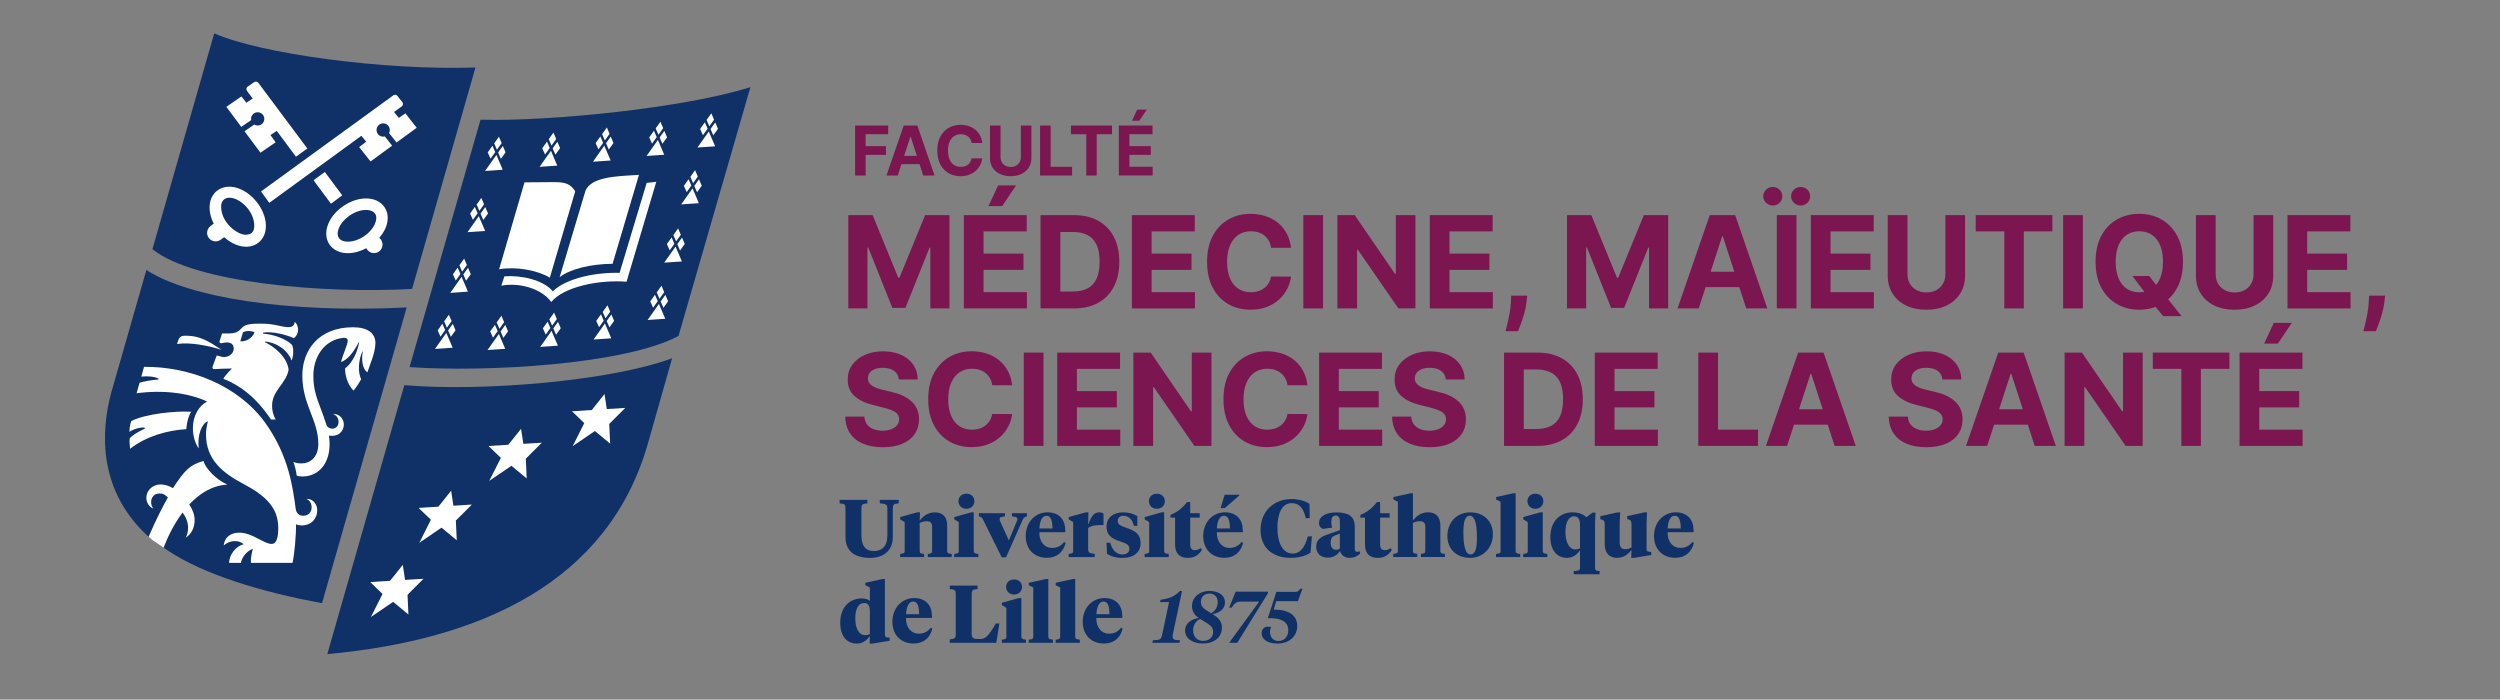 <svg xmlns="http://www.w3.org/2000/svg" id="a" viewBox="0 0 545.52 152.66"><rect x="0" y="0" width="545.52" height="152.66" fill="#808080" stroke="none"/><defs><style>.b{fill:#0f3168;}.b,.c,.d{stroke-width:0px;}.c{fill:#7c1651;}.d{fill:#fff;}</style></defs><path class="b" d="M187.98,116.92c0,2.04.78,3.32,2.72,3.32,1.64,0,2.93-.91,2.93-3.41v-5.79c0-.92-.21-1.1-1.65-1.21v-.75h4.12v.75c-1.17.12-1.28.28-1.28,1.21v6.13c0,3.13-2.2,4.57-4.96,4.57-3.41,0-5.37-1.51-5.37-4.57v-6.15c0-.93-.09-1.07-1.28-1.19v-.75h6.06v.75c-1.19.12-1.3.27-1.3,1.19v5.9Z"></path><path class="b" d="M203.4,114.98c0-.78-.27-1.24-1.19-1.24-.57,0-1.07.16-1.53.39v6.04c0,.57.25.64.96.69v.69h-5.22v-.69c.71-.05.99-.12.99-.69v-6.24l-.98-.6v-.5l3.71-1.03h.61l-.07,1.78c.68-.85,1.71-1.78,3.3-1.78,1.72,0,2.7.96,2.7,2.91v5.46c0,.57.28.64.99.69v.69h-5.22v-.69c.71-.05.94-.12.94-.69v-5.19Z"></path><path class="b" d="M209.14,109.37c0-.89.64-1.64,1.74-1.64s1.74.75,1.74,1.64-.68,1.65-1.74,1.65-1.74-.76-1.74-1.65M212.49,120.17c0,.57.28.64.99.69v.69h-5.26v-.69c.71-.05.99-.12.99-.69v-6.24l-.98-.61v-.5l3.7-1.03h.55v8.37Z"></path><path class="b" d="M224.09,112.67c-.62.2-.73.32-.91.71l-3.66,8.24h-.94l-4.07-8.24c-.2-.39-.28-.52-.91-.71v-.69h5.69v.69c-.94.12-1.17.23-1.17.62,0,.16.04.25.14.5l1.88,4.14,1.72-4.14c.11-.25.14-.34.14-.5,0-.39-.23-.5-1.17-.62v-.69h3.25v.69Z"></path><path class="b" d="M226.81,115.32h2.84c0-1.72-.34-2.77-1.3-2.77s-1.46,1.12-1.55,2.77M232.46,115.69v.44h-5.67c-.04,2.11,1.14,3.43,2.75,3.43,1.14,0,1.97-.41,2.65-1.3l.34.21c-.48,1.95-1.85,3.25-4.09,3.25-2.63,0-4.62-1.76-4.62-4.74,0-3.16,2.18-5.19,4.74-5.19s3.89,1.64,3.89,3.89"></path><path class="b" d="M237.46,119.9c0,.76.41.83,1.42.96v.69h-5.69v-.69c.71-.05.99-.12.99-.69v-6.24l-.98-.6v-.5l3.71-1.03h.6l-.07,2.74c.73-2.08,1.35-2.74,2.47-2.74.41,0,.71.12.89.3v2.47h-.43c-1.12,0-2.11.04-2.93.64v4.69Z"></path><path class="b" d="M241.56,120.83l-.11-2.4h.82c.35,1.46,1.28,2.56,2.66,2.56.84,0,1.51-.41,1.51-1.21,0-.91-.69-1.21-1.9-1.6-2.01-.62-3.09-1.46-3.09-3.27,0-1.99,1.53-3.11,3.66-3.11,1.21,0,2.29.32,3.06.82v2.13h-.76c-.21-1.17-.99-2.2-2.24-2.2-.76,0-1.28.43-1.28,1.1,0,.75.53,1.05,1.71,1.46,2.13.71,3.29,1.44,3.29,3.38,0,2.08-1.55,3.25-3.95,3.25-1.47,0-2.61-.36-3.38-.91"></path><path class="b" d="M250.7,109.37c0-.89.64-1.64,1.74-1.64s1.74.75,1.74,1.64-.68,1.65-1.74,1.65-1.74-.76-1.74-1.65M254.04,120.17c0,.57.28.64.99.69v.69h-5.26v-.69c.71-.05.99-.12.99-.69v-6.24l-.98-.61v-.5l3.7-1.03h.55v8.37Z"></path><path class="b" d="M259.71,111.98h2.08v.96h-2.08v5.88c0,.85.34,1.23,1.01,1.23.46,0,.85-.16,1.28-.44l.27.39c-.68,1.1-1.67,1.74-3.09,1.74-1.64,0-2.77-.82-2.77-2.92v-5.88h-1.01v-.59c1.42-.53,2.7-1.56,3.62-2.79h.69v2.42Z"></path><path class="b" d="M270.41,107.96v.16l-3.15,2.75h-.92l.89-2.91h3.18ZM265.54,115.32h2.84c0-1.72-.34-2.77-1.3-2.77s-1.46,1.12-1.55,2.77M271.19,115.69v.44h-5.67c-.04,2.11,1.14,3.43,2.75,3.43,1.14,0,1.97-.41,2.65-1.3l.34.21c-.48,1.95-1.85,3.25-4.09,3.25-2.63,0-4.62-1.76-4.62-4.74,0-3.16,2.18-5.19,4.74-5.19s3.89,1.64,3.89,3.89"></path><path class="b" d="M285.74,109.95l.05,3.11h-.87c-.44-2.11-1.39-3.27-3.04-3.27-2.22,0-3.14,2.36-3.14,5.37,0,3.25,1.14,5.63,3.32,5.63,1.48,0,2.61-1.05,3.32-3.75h.89l-.3,3.54c-1.03.73-2.61,1.15-4.35,1.15-4.05,0-6.56-2.33-6.56-6.08,0-4.18,3.02-6.75,6.72-6.75,1.6,0,2.95.37,3.96,1.05"></path><path class="b" d="M292.37,119.73v-3.29l-.98.37c-.62.23-1.03.57-1.03,1.58,0,.91.34,1.58,1.23,1.58.28,0,.5-.09.78-.25M295.61,119.6c0,.43.05.8.48.8.25,0,.48-.05.6-.11l.12.48c-.59.59-1.35.96-2.35.96s-1.78-.55-2.04-1.49c-.52.75-1.37,1.44-2.68,1.44-1.49,0-2.54-.85-2.54-2.38s1.08-2.19,2.35-2.63l2.83-.99v-1.81c0-.82-.23-1.37-.92-1.37s-.96.57-.96,1.4c0,.41.07.82.16,1.24l-1.97.27c-.51-.18-.87-.6-.87-1.24,0-1.62,1.67-2.36,3.82-2.36,2.49,0,3.98.78,3.98,3.09v4.71Z"></path><path class="b" d="M301.15,111.98h2.08v.96h-2.08v5.88c0,.85.34,1.23,1.01,1.23.46,0,.85-.16,1.28-.44l.27.39c-.68,1.1-1.67,1.74-3.09,1.74-1.63,0-2.77-.82-2.77-2.92v-5.88h-1.01v-.59c1.42-.53,2.7-1.56,3.62-2.79h.69v2.42Z"></path><path class="b" d="M305.03,109.49l-.98-.5v-.53l3.71-.82h.55v5.93c.68-.85,1.69-1.78,3.31-1.78,1.7,0,2.68.98,2.68,2.91v5.46c0,.57.28.64.99.69v.69h-5.22v-.69c.71-.05.94-.12.94-.69v-5.19c0-.78-.27-1.24-1.19-1.24-.57,0-1.07.16-1.51.39v6.04c0,.57.23.64.94.69v.69h-5.22v-.69c.71-.05,1-.12,1-.69v-10.68Z"></path><path class="b" d="M322.28,117.36c0-2.91-.41-4.82-1.56-4.82-1.07,0-1.4,1.37-1.4,3.62,0,2.92.43,4.82,1.56,4.82,1.07,0,1.4-1.37,1.4-3.62M315.83,116.95c0-2.98,2.06-5.15,4.97-5.15s4.96,1.87,4.96,4.78-2.06,5.15-4.97,5.15-4.96-1.87-4.96-4.78"></path><path class="b" d="M330.73,120.17c0,.57.28.64,1,.69v.69h-5.28v-.69c.71-.05.99-.12.99-.69v-10.68l-.98-.5v-.53l3.71-.82h.55v12.53Z"></path><path class="b" d="M333.3,109.37c0-.89.64-1.64,1.74-1.64s1.74.75,1.74,1.64-.68,1.65-1.74,1.65-1.74-.76-1.74-1.65M336.65,120.17c0,.57.28.64.99.69v.69h-5.26v-.69c.71-.05.99-.12.99-.69v-6.24l-.98-.61v-.5l3.7-1.03h.55v8.37Z"></path><path class="b" d="M341.59,116.07c0,2.18.78,3.82,2.17,3.82.36,0,.69-.07,1.01-.25v-5.15c0-1.19-.46-1.83-1.26-1.83-1.26,0-1.92,1.4-1.92,3.41M344.77,120.06c-.59.91-1.51,1.67-2.88,1.67-2.1,0-3.59-1.63-3.59-4.53,0-3.46,2.11-5.4,4.83-5.4,1.35,0,2.31.39,3.04,1.08l1.32-1.03h.66l-.09,2.13v9.95c0,.57.28.64.99.69v.69h-5.65v-.69c1.05-.09,1.37-.12,1.37-.76v-3.8Z"></path><path class="b" d="M359.29,119.51c0,.6.04.87.6.89l.43.02v.69l-3.75.62h-.62l.05-1.72c-.64.82-1.58,1.72-3.16,1.72s-2.68-.94-2.68-2.99v-4.35c0-.51-.12-.89-.69-1.03l-.27-.09v-.64l3.75-.82h.59l-.11,2.26v4.35c0,.91.36,1.42,1.21,1.42.53,0,.89-.14,1.37-.36v-5.1c0-.51-.12-.89-.67-1.03l-.27-.09v-.64l3.73-.82h.59l-.09,2.26v5.44Z"></path><path class="b" d="M363.91,115.32h2.84c0-1.72-.34-2.77-1.3-2.77s-1.46,1.12-1.55,2.77M369.56,115.69v.44h-5.67c-.04,2.11,1.14,3.43,2.75,3.43,1.14,0,1.97-.41,2.65-1.3l.34.21c-.48,1.95-1.85,3.25-4.09,3.25-2.63,0-4.62-1.76-4.62-4.74,0-3.16,2.18-5.19,4.74-5.19s3.89,1.64,3.89,3.89"></path><path class="b" d="M186.63,134.92c0,2.19.78,3.68,2.17,3.68.36,0,.69-.07,1.01-.25v-4.94c0-1.19-.34-1.83-1.26-1.83-1.26,0-1.92,1.33-1.92,3.34M188.83,127.7v-.53l3.71-.82h.55v11.87c0,.6.04.87.61.89l.43.02v.69l-3.77.62h-.6l.05-1.67c-.73,1.08-1.69,1.67-2.88,1.67-2.1,0-3.59-1.63-3.59-4.53,0-3.46,2.1-5.33,4.71-5.33.73,0,1.35.2,1.76.53v-2.91l-.98-.5Z"></path><path class="b" d="M197.72,134.03h2.84c0-1.72-.34-2.77-1.3-2.77s-1.46,1.12-1.55,2.77M203.37,134.4v.44h-5.67c-.04,2.11,1.14,3.43,2.75,3.43,1.14,0,1.97-.41,2.65-1.3l.34.21c-.48,1.95-1.85,3.25-4.09,3.25-2.63,0-4.62-1.76-4.62-4.74,0-3.16,2.18-5.19,4.74-5.19s3.89,1.64,3.89,3.89"></path><path class="b" d="M212.02,138.24c0,.96.39,1.19,1.37,1.19h.5c1.19,0,1.83-.69,3.41-3.38h.77l-.67,4.21h-10.15v-.75c1.19-.12,1.3-.27,1.3-1.19v-8.6c0-.92-.11-1.07-1.3-1.19v-.75h6.06v.75c-1.17.12-1.28.27-1.28,1.19v8.51Z"></path><path class="b" d="M219.54,128.08c0-.89.64-1.64,1.74-1.64s1.74.75,1.74,1.64-.68,1.65-1.74,1.65-1.74-.76-1.74-1.65M222.88,138.88c0,.57.28.64.99.69v.69h-5.26v-.69c.71-.05.99-.12.99-.69v-6.24l-.98-.61v-.5l3.7-1.03h.55v8.37Z"></path><path class="b" d="M228.76,138.88c0,.57.28.64,1,.69v.69h-5.28v-.69c.71-.05.99-.12.99-.69v-10.68l-.98-.5v-.53l3.71-.82h.55v12.53Z"></path><path class="b" d="M234.63,138.88c0,.57.28.64,1,.69v.69h-5.28v-.69c.71-.05.99-.12.99-.69v-10.68l-.98-.5v-.53l3.71-.82h.55v12.53Z"></path><path class="b" d="M239.25,134.03h2.84c0-1.72-.34-2.77-1.3-2.77s-1.46,1.12-1.55,2.77M244.9,134.4v.44h-5.67c-.04,2.11,1.14,3.43,2.75,3.43,1.14,0,1.97-.41,2.65-1.3l.34.21c-.48,1.95-1.85,3.25-4.09,3.25-2.63,0-4.62-1.76-4.62-4.74,0-3.16,2.18-5.19,4.74-5.19s3.89,1.64,3.89,3.89"></path><path class="b" d="M257.93,128.96l-2,9.4c-.22,1.19.14,1.32,1.56,1.35l-.13.56h-5.91l.13-.56c1.54-.06,1.77-.17,1.99-1.13l1.53-7.2h-1.96l.11-.51.62-.1c1.46-.24,2.5-.7,3.58-1.81h.49Z"></path><path class="b" d="M264.27,133.81c.94-.46,1.45-1.43,1.45-2.43,0-1.07-.64-1.86-1.8-1.86-1.05,0-1.88.67-1.88,1.83,0,.64.3,1.23,1.02,1.69l1.21.78ZM261.89,135.05c-1.14.49-1.54,1.59-1.54,2.5,0,1.35.86,2.3,2.19,2.3,1.18,0,2.18-.71,2.18-1.99,0-.76-.43-1.29-1.24-1.81l-1.59-1ZM264.56,133.98l.36.24c.99.62,1.72,1.46,1.72,2.72,0,2.13-1.73,3.48-4.14,3.48s-3.91-1.19-3.91-2.86c0-1.54,1.33-2.46,3-2.7l-.19-.14c-.7-.49-1.3-1.3-1.3-2.48,0-1.83,1.56-3.29,3.86-3.29,1.91,0,3.34.94,3.34,2.5s-1.43,2.39-2.75,2.54"></path><path class="b" d="M270.72,131.28c-.94,0-1.4.41-1.97,1.32h-.54l1.42-3.5h7.08l-.1.46-6.63,10.7h-1.77l6.55-8.98h-4.04Z"></path><path class="b" d="M277.97,133.03c2.66-.06,5.1.92,5.1,3.55,0,2.34-1.86,3.85-4.28,3.85-2.19,0-3.5-.92-3.5-2.24,0-.7.41-1.21.95-1.42h1.13c-.16.38-.24.7-.24,1.13,0,1.11.67,1.97,1.83,1.97,1.24,0,2.16-.92,2.16-2.32,0-2.15-2-2.72-4.47-2.66l1.86-5.74h4.07c.57,0,.7-.05,1.14-.68h.49l-.99,2.7h-4.74l-.54,1.86Z"></path><path class="b" d="M89.92,63.05c-19.34,1.06-47.5-1.29-56.66-8.68L46.74,7.28c10.19,4.47,36.99,8.11,57.01,7.45l-13.83,48.31Z"></path><path class="d" d="M82.77,51.89c1.87-2.15,2.41-4.78,1.14-6.67-1.64-2.44-5.57-2.57-8.94-.3-1.53,1.03-2.72,2.41-3.33,3.9-.67,1.63-.59,3.27.23,4.5.79,1.17,2.1,1.81,3.62,1.91,1.38.09,2.94-.27,4.44-1.08.22.47.63.86,1.17,1.01.99.28,2.02-.29,2.3-1.28.21-.75-.06-1.52-.64-1.97M73.95,51.92c-.48-.71-.21-1.66,0-2.15.42-1.02,1.3-2.03,2.41-2.78,1.33-.89,2.7-1.24,3.76-1.17.79.05,1.42.34,1.73.8.73,1.08-.09,3.37-2.42,4.94-2.33,1.56-4.76,1.45-5.48.37"></path><path class="d" d="M56.36,18.07c-.21-.28-.61-.35-.9-.15l-1.41.98c-.31.21-.38.64-.15.93l1.24,1.67-1.38.91-1.08-1.37-3.29,2.27,3.26,4.38,2.15-1.48c-.1-.54.11-1.12.6-1.46.66-.45,1.56-.29,2.02.37.45.66.29,1.56-.37,2.02-.48.33-1.1.33-1.58.04l-2.12,1.46,3.49,4.68,3.3-2.27-1.12-1.58,1.37-.91,4.19,5.63,2.48-1.79-10.7-14.34Z"></path><polygon class="d" points="68.41 39.33 72.22 44.46 74.68 42.62 70.88 37.53 68.41 39.33"></polygon><path class="d" d="M83.97,29.78c-.54.13-1.13-.04-1.49-.51-.5-.63-.39-1.54.24-2.04.63-.5,1.54-.39,2.04.24.36.46.4,1.08.14,1.57l1.62,2.05,4.41-3.21-2.47-3.15-1.43.99-1.05-1.28,1.68-1.22c.3-.22.36-.65.13-.94l-1.07-1.35c-.22-.28-.62-.33-.9-.12l-28.87,20.97,1.81,2.48,20.1-14.63,1.05,1.29-1.54,1.17,2.48,3.14,4.72-3.44-1.59-2.02Z"></path><path class="d" d="M55.95,43.99c-2.56-3.16-6.35-4.18-8.64-2.33-1.87,1.51-2.06,4.41-.67,7.15l-.71.5h.01c-.45.35-.74.89-.75,1.49,0,1.03.83,1.87,1.86,1.87.4,0,.77-.13,1.08-.34h0s.79-.57.79-.57c1.56,1.4,3.37,2.14,4.99,2.08.93-.03,1.81-.33,2.53-.92,2.28-1.85,2.07-5.77-.49-8.93M53.59,51.23c-1.73,0-5.34-2.56-5.34-6.18,0-1.09.64-1.91,1.8-1.91,2.29,0,5.43,2.91,5.43,6.11,0,1.17-.43,1.97-1.89,1.97"></path><path class="b" d="M88.24,84.04c16.6,1.46,45.01-.86,58.42-5.87l-5.33,18.77c-8.64,30.04-36.37,42.74-69.91,45.79l16.81-58.69Z"></path><polygon class="d" points="98.94 110.35 98.44 107.07 95.66 110.56 91.34 110.83 94.02 113.42 91.49 118.45 96.34 115.14 99.67 117.9 99.47 113.59 102.97 110.1 98.94 110.35"></polygon><polygon class="d" points="114.2 96.85 113.7 93.57 110.92 97.05 106.6 97.32 109.29 99.92 106.75 104.94 111.6 101.64 114.93 104.4 114.74 100.09 118.23 96.6 114.2 96.85"></polygon><polygon class="d" points="132.41 89.26 131.91 85.98 129.13 89.47 124.81 89.74 127.49 92.33 124.96 97.36 129.81 94.05 133.14 96.81 132.94 92.5 136.44 89.01 132.41 89.26"></polygon><polygon class="d" points="88.39 126.54 87.89 123.26 85.11 126.74 80.79 127.01 83.47 129.61 80.94 134.63 85.79 131.33 89.12 134.09 88.93 129.78 92.42 126.29 88.39 126.54"></polygon><path class="b" d="M104.85,26.13l-15.48,53.97c16.58,1.18,47.07-.55,58.69-6.8l15.69-54.29c-14.21,4.53-43.9,7.54-58.9,7.11"></path><polygon class="d" points="97.14 72.03 96.53 70.64 95.5 72.09 96.12 73.46 97.14 72.03"></polygon><polygon class="d" points="97.39 72.64 94.92 76.14 98.78 75.88 97.39 72.64"></polygon><polygon class="d" points="98.55 70.07 97.95 68.67 96.91 70.12 97.51 71.51 98.55 70.07"></polygon><polygon class="d" points="99.4 72.07 98.8 70.66 97.77 72.11 98.38 73.49 99.4 72.07"></polygon><polygon class="d" points="120.1 71.58 119.5 70.19 118.46 71.64 119.08 73.01 120.1 71.58"></polygon><polygon class="d" points="120.35 72.19 117.88 75.7 121.74 75.43 120.35 72.19"></polygon><polygon class="d" points="121.51 69.62 120.91 68.22 119.87 69.67 120.47 71.06 121.51 69.62"></polygon><polygon class="d" points="122.36 71.62 121.76 70.22 120.73 71.66 121.34 73.04 122.36 71.62"></polygon><polygon class="d" points="131.74 69.97 131.14 68.58 130.1 70.03 130.72 71.4 131.74 69.97"></polygon><polygon class="d" points="132 70.58 129.52 74.09 133.38 73.82 132 70.58"></polygon><polygon class="d" points="133.15 68.01 132.55 66.61 131.51 68.06 132.12 69.45 133.15 68.01"></polygon><polygon class="d" points="134.01 70.01 133.4 68.61 132.38 70.05 132.98 71.43 134.01 70.01"></polygon><polygon class="d" points="143.53 65.71 142.92 64.32 141.89 65.77 142.51 67.14 143.53 65.71"></polygon><polygon class="d" points="143.78 66.32 141.31 69.82 145.17 69.56 143.78 66.32"></polygon><polygon class="d" points="144.94 63.75 144.34 62.35 143.3 63.8 143.9 65.19 144.94 63.75"></polygon><polygon class="d" points="145.79 65.74 145.19 64.34 144.16 65.79 144.77 67.17 145.79 65.74"></polygon><polygon class="d" points="104.22 46.55 103.62 45.15 102.58 46.6 103.2 47.97 104.22 46.55"></polygon><polygon class="d" points="104.48 47.16 102.01 50.66 105.87 50.4 104.48 47.16"></polygon><polygon class="d" points="105.63 44.58 105.03 43.19 104 44.64 104.6 46.02 105.63 44.58"></polygon><polygon class="d" points="106.49 46.58 105.88 45.18 104.86 46.62 105.46 48.01 106.49 46.58"></polygon><polygon class="d" points="150.86 40.49 150.26 39.1 149.22 40.55 149.84 41.92 150.86 40.49"></polygon><polygon class="d" points="151.12 41.1 148.64 44.6 152.5 44.34 151.12 41.1"></polygon><polygon class="d" points="152.27 38.53 151.67 37.13 150.64 38.58 151.24 39.97 152.27 38.53"></polygon><polygon class="d" points="153.13 40.52 152.52 39.12 151.5 40.57 152.1 41.95 153.13 40.52"></polygon><polygon class="d" points="154.41 28.08 153.8 26.68 152.77 28.13 153.38 29.5 154.41 28.08"></polygon><polygon class="d" points="154.66 28.69 152.19 32.19 156.05 31.93 154.66 28.69"></polygon><polygon class="d" points="155.81 26.12 155.22 24.72 154.18 26.17 154.78 27.55 155.81 26.12"></polygon><polygon class="d" points="156.67 28.11 156.07 26.71 155.04 28.15 155.64 29.54 156.67 28.11"></polygon><polygon class="d" points="143.3 29.92 142.7 28.53 141.66 29.98 142.28 31.35 143.3 29.92"></polygon><polygon class="d" points="143.56 30.53 141.08 34.03 144.94 33.77 143.56 30.53"></polygon><polygon class="d" points="144.71 27.96 144.11 26.56 143.07 28.01 143.68 29.4 144.71 27.96"></polygon><polygon class="d" points="145.56 29.96 144.96 28.55 143.93 30 144.54 31.38 145.56 29.96"></polygon><polygon class="d" points="131.61 31.17 131 29.78 129.97 31.23 130.58 32.6 131.61 31.17"></polygon><polygon class="d" points="131.86 31.78 129.39 35.29 133.25 35.02 131.86 31.78"></polygon><polygon class="d" points="133.01 29.21 132.42 27.81 131.38 29.27 131.98 30.65 133.01 29.21"></polygon><polygon class="d" points="133.87 31.21 133.27 29.81 132.24 31.25 132.84 32.64 133.87 31.21"></polygon><polygon class="d" points="119.96 32.29 119.36 30.9 118.32 32.35 118.94 33.72 119.96 32.29"></polygon><polygon class="d" points="120.22 32.9 117.74 36.4 121.6 36.14 120.22 32.9"></polygon><polygon class="d" points="121.37 30.33 120.77 28.93 119.73 30.38 120.34 31.77 121.37 30.33"></polygon><polygon class="d" points="122.22 32.32 121.62 30.92 120.59 32.37 121.2 33.75 122.22 32.32"></polygon><polygon class="d" points="108.06 33.19 107.46 31.8 106.42 33.25 107.04 34.62 108.06 33.19"></polygon><polygon class="d" points="108.32 33.8 105.84 37.31 109.7 37.04 108.32 33.8"></polygon><polygon class="d" points="109.47 31.23 108.87 29.83 107.83 31.29 108.44 32.67 109.47 31.23"></polygon><polygon class="d" points="110.32 33.23 109.72 31.83 108.69 33.27 109.3 34.66 110.32 33.23"></polygon><polygon class="d" points="147.16 53.2 146.55 51.8 145.52 53.25 146.13 54.63 147.16 53.2"></polygon><polygon class="d" points="147.41 53.81 144.94 57.31 148.8 57.05 147.41 53.81"></polygon><polygon class="d" points="148.56 51.24 147.97 49.84 146.93 51.29 147.53 52.67 148.56 51.24"></polygon><polygon class="d" points="149.42 53.23 148.82 51.83 147.79 53.27 148.39 54.66 149.42 53.23"></polygon><polygon class="d" points="100.47 59.79 99.86 58.4 98.83 59.85 99.45 61.22 100.47 59.79"></polygon><polygon class="d" points="100.72 60.4 98.25 63.91 102.11 63.64 100.72 60.4"></polygon><polygon class="d" points="101.88 57.83 101.28 56.43 100.24 57.88 100.84 59.27 101.88 57.83"></polygon><polygon class="d" points="102.73 59.83 102.13 58.43 101.1 59.87 101.7 61.25 102.73 59.83"></polygon><polygon class="d" points="108.6 72.26 108 70.87 106.96 72.32 107.58 73.69 108.6 72.26"></polygon><polygon class="d" points="108.86 72.87 106.38 76.38 110.24 76.11 108.86 72.87"></polygon><polygon class="d" points="110.01 70.3 109.41 68.9 108.37 70.35 108.98 71.74 110.01 70.3"></polygon><polygon class="d" points="110.86 72.3 110.26 70.9 109.23 72.34 109.84 73.73 110.86 72.3"></polygon><path class="b" d="M36.56,120.09c7.84,5.26,20.57,9.14,33.71,11.52l18.47-64.52c-26.2,1.28-47.54-2.18-56.8-8.18l-7.67,26.79c-2.23,8.29-3.16,21.74,8.88,32.07l3.42,2.32Z"></path><path class="d" d="M77.03,71.41c-7.65,0-11.06,5.17-11.06,10.5,0,6.46,3.49,9.69,3.49,14.98,0,3.03-1.95,4.23-3.63,4.23-.65,0-1.21-.06-1.82-.35.33.88.6,1.92.73,3,0,0,.35.2,1.3.2,3.82,0,6.57-3.48,5.73-8.93,2.03.36,3.26-.92,3.26-2.41,0-1.3-1.06-2.39-2.38-2.31.75.26,1.23.92,1.23,1.74,0,.95-.65,1.48-1.41,1.48-.55,0-1.09-.33-1.27-.93-1.26-4.14-2.82-6.34-2.82-10.58-.04-3.93,2.22-7.79,6.42-8.3.51-.06,1.08.02,1.08.6,0,.88-1.15,3.2-1.46,4.67,1.19-.43,2.49-1.65,3.85-4.29h.12c-.69,3.19-2.02,4.89-3.08,5.64-.05,1.4.47,3.51,1.82,4.89.39-.39,1.35-1.84,1.67-2.49-.73-1.6-.62-3.96.25-6.03h.11c-.35,1.87-.02,3.9,1.01,4.52.43-1.42,1.75-4.24,1.75-6.38s-1.67-3.45-4.88-3.45"></path><path class="d" d="M141.11,39.91l-5.91,19.63c-5.18-.14-11.58,1.13-14.57,4.02-2.13-2.53-7-3.55-10.57-3.26l-.67,2.04c3.75-.74,8.74.55,10.9,3.56,2.67-3.26,10.2-4.9,16.43-4.43l6.49-21.8-2.1.24Z"></path><path class="d" d="M125.53,41.74c-1.08-1.56-1.94-2-4.68-2l-6.4.05-5.54,18.96c3.59-.61,8.16.13,11.07,1.84l5.54-18.85Z"></path><path class="d" d="M127.75,41.63l-5.63,18.84c2.25-1.75,6.77-2.88,11.55-2.91l5.76-19.41c-4.88.31-10.37.39-11.69,3.48"></path><path class="d" d="M38.63,75.05l.31-.92c.16-.49.61-.84,1.13-.86,3.57-.16,5.7,1.37,8.25,3.05-3.27-.98-6.66-1.65-9.69-1.27"></path><path class="d" d="M66.81,108.87c.5.14,1.19.72,1.19,1.84s-.77,1.83-1.83,1.83c-.9,0-1.51-.57-1.64-1.48-.61-4.36-1.41-11.57-6.72-18.89-5.87-8.09-16.48-12.22-26.38-12.12l-.6,2.13c1.27-.15,2.89-.03,3.74.42v.21c-1.84.15-3.33.44-4.12.72l-.65,2.29c5.67-.79,11.37-.1,15.39,1.8-1.74.89-3.1,3.04-3.1,5.81,0,1.66.48,3.34,1.28,4.42-.38-2.89.7-5.51,2-5.92-.29,1.03-.43,2.07-.42,2.9.02,5.46,3.65,8.38,8.13,10.74,5.12,2.7,7.64,5.36,7.64,9.65,0,1.7-.24,3.47-1.44,3.47-1.71,0-4.22-2.46-7.05-2.46-1.87,0-3.23.95-3.42,2.82,1.36-1.29,3.36-1.22,4.34-.31-1.74.5-3.11,2.28-3.17,4.08h2.59c.11-.92,1.08-2.53,2.62-3.07,0,0-.53,1.49-.43,3.07h9.07c.42-1.74.81-6.27.76-8.41.34.16.81.24,1.23.24,2.08,0,3.4-1.45,3.4-3.28s-1.5-2.7-2.38-2.47"></path><path class="d" d="M52.43,74.49l.6-2.01c1.09-.47,2.23-.15,2.51.01-.49,1.42-2.01,2.08-3.11,1.99M64.31,70.22c-.05.71-.43,1.17-1.38,1.17-1.48,0-2.98-.77-5.87-.77-2.25,0-3.6.06-4.41,1.05-.68.83-1.55,1.1-2.78,1.1h-1.42s-.55,1.73-.55,1.73c-.07.22.12.39.35.39.34,0,.68-.17,1.16-.17.97,0,1.59.38,1.59,1.34,0,1.07-1.02,1.85-2.17,1.85-.54,0-1.02-.32-1.55-.32l-.92,2.47c-.07.25.12.5.38.48.9-.07,2.43-.11,3.87-.13,0,0-1.54,1.51-1.87,2.24,3.36,1.32,6.98,3.8,10.4,8.9l1.02-.02c-.64-1.08-.79-2.13-.79-3.01,0-3.32,3.03-4.74,3.61-7.83-.34-2.81-3.05-4.99-5.15-6.02v-.15c2.17.16,4.8,1.57,5.82,4.17.49-1.36.39-2.93.06-3.44-1.15-1.21-3.85-2.28-6.31-2.45v-.22c1.89-.34,4.98.42,6.7,1.2.43-.2.88-.92.95-1.68.06-.65-.25-1.53-.75-1.86"></path><path class="d" d="M41.73,89.85c-3.42-.22-9.92.44-13.07,2.01-.23.48-.43,1.58-.41,2.38.7-.52,2.3-1.07,3.32-.93v.24c-1.51.68-2.78,1.5-3.26,2.09-.1.38-.02,1.58.08,2.29,3.56-2.8,8.33-4.06,12.25-4.28.15-1.74.59-3.13,1.1-3.8"></path><path class="d" d="M49.57,105.73c-2.39-1.08-4.66-3.41-5.18-5.15-2.86.82-4.03,1.9-6.65,5.94-.9-.54-1.82-.81-2.73-.81-1.67,0-3.08,1.29-3.08,2.9,0,1.31.9,2.17,1.51,2.35-.27-.38-.45-.84-.46-1.21-.06-1.28.69-2.07,1.87-2.07.74,0,1.16.27,1.79.87-.8,1.35-2.78,5.14-4.21,8.59.23.21.46.43.71.64l2.57,1.74c.47-1.31,1.84-4.63,4.13-7.69.71.97,1.2,2.07,1.2,3.35,0,.63-.13,1.54-.54,2.14,1.33-.76,1.97-2.3,1.97-3.81,0-1.12-.38-2.23-1.17-3.42,2.15-2.31,4.9-4.16,8.28-4.34"></path><path class="c" d="M186.59,38.3v-10.91h7.22v1.9h-4.92v2.6h4.44v1.9h-4.44v4.51h-2.31Z"></path><path class="c" d="M195.9,38.3h-2.47l3.77-10.91h2.97l3.76,10.91h-2.47l-2.73-8.42h-.09l-2.74,8.42ZM195.74,34.01h5.84v1.8h-5.84v-1.8Z"></path><path class="c" d="M214.35,31.21h-2.33c-.04-.3-.13-.57-.26-.81-.13-.24-.3-.44-.51-.6-.21-.17-.44-.29-.71-.38s-.56-.13-.87-.13c-.56,0-1.06.14-1.48.42-.42.28-.74.68-.98,1.21-.23.53-.35,1.17-.35,1.93s.12,1.43.35,1.96c.23.53.56.93.98,1.2.42.27.9.4,1.45.4.31,0,.6-.04.86-.12.26-.08.5-.2.71-.36s.38-.35.51-.58c.14-.23.23-.49.28-.78h2.33c-.06.51-.21.99-.45,1.46s-.56.88-.96,1.24c-.4.36-.88.65-1.44.86-.56.21-1.18.32-1.88.32-.97,0-1.84-.22-2.61-.66-.77-.44-1.37-1.08-1.81-1.91-.44-.83-.66-1.84-.66-3.03s.22-2.2.67-3.04c.45-.83,1.05-1.47,1.82-1.91.77-.44,1.63-.66,2.59-.66.63,0,1.22.09,1.76.27.54.18,1.02.44,1.44.77.42.34.76.75,1.03,1.24.26.49.43,1.05.51,1.68Z"></path><path class="c" d="M222.75,27.39h2.31v7.08c0,.8-.19,1.49-.57,2.09-.38.6-.91,1.06-1.58,1.39s-1.47.5-2.37.5-1.7-.17-2.38-.5-1.21-.8-1.58-1.39c-.38-.6-.56-1.29-.56-2.09v-7.08h2.31v6.89c0,.42.09.78.27,1.11.18.32.44.58.78.76.33.18.72.28,1.17.28s.84-.09,1.17-.28.59-.44.77-.76c.18-.32.27-.69.27-1.11v-6.89Z"></path><path class="c" d="M226.95,38.3v-10.91h2.31v9.01h4.68v1.9h-6.98Z"></path><path class="c" d="M233.69,29.29v-1.9h8.96v1.9h-3.34v9.01h-2.28v-9.01h-3.34Z"></path><path class="c" d="M244.14,38.3v-10.91h7.35v1.9h-5.04v2.6h4.67v1.9h-4.67v2.6h5.07v1.9h-7.37ZM247.01,26.34l1.13-2.42h2.1l-1.62,2.42h-1.6Z"></path><path class="c" d="M185.1,46.94h5.31l5.61,13.68h.24l5.61-13.68h5.31v20.36h-4.18v-13.25h-.17l-5.27,13.15h-2.84l-5.27-13.2h-.17v13.3h-4.18v-20.36Z"></path><path class="c" d="M210.32,67.3v-20.36h13.72v3.55h-9.42v4.85h8.71v3.55h-8.71v4.86h9.46v3.55h-13.76ZM215.69,44.97l2.11-4.52h3.92l-3.03,4.52h-2.99Z"></path><path class="c" d="M234.27,67.3h-7.22v-20.36h7.28c2.05,0,3.81.41,5.29,1.22,1.48.81,2.62,1.98,3.42,3.5s1.2,3.33,1.2,5.45-.4,3.94-1.2,5.47c-.8,1.52-1.94,2.69-3.43,3.51-1.49.82-3.27,1.22-5.33,1.22ZM231.36,63.61h2.73c1.27,0,2.34-.23,3.22-.68.87-.45,1.53-1.16,1.97-2.12.44-.96.66-2.2.66-3.71s-.22-2.73-.66-3.69c-.44-.95-1.1-1.66-1.96-2.11-.87-.45-1.94-.68-3.21-.68h-2.74v12.99Z"></path><path class="c" d="M246.99,67.3v-20.36h13.72v3.55h-9.42v4.85h8.71v3.55h-8.71v4.86h9.46v3.55h-13.76Z"></path><path class="c" d="M281.72,54.07h-4.35c-.08-.56-.24-1.07-.49-1.51-.25-.44-.56-.82-.94-1.13s-.83-.55-1.33-.72c-.5-.17-1.04-.25-1.63-.25-1.05,0-1.97.26-2.75.78s-1.39,1.28-1.82,2.27c-.43.99-.65,2.19-.65,3.6s.22,2.67.65,3.66c.43.99,1.04,1.73,1.82,2.24.78.5,1.69.76,2.71.76.58,0,1.11-.08,1.61-.23.49-.15.93-.38,1.32-.67.38-.29.7-.65.96-1.08s.43-.91.53-1.45l4.35.02c-.11.93-.39,1.83-.84,2.7s-1.05,1.64-1.8,2.32c-.75.68-1.65,1.22-2.68,1.61-1.04.39-2.21.59-3.51.59-1.82,0-3.44-.41-4.87-1.23-1.43-.82-2.56-2.01-3.38-3.57-.83-1.56-1.24-3.44-1.24-5.66s.42-4.11,1.25-5.67c.84-1.56,1.97-2.75,3.4-3.56,1.43-.82,3.04-1.23,4.83-1.23,1.18,0,2.27.17,3.29.5,1.01.33,1.91.81,2.69,1.45.78.63,1.42,1.41,1.91,2.32.49.92.81,1.96.95,3.14Z"></path><path class="c" d="M288.7,46.94v20.36h-4.3v-20.36h4.3Z"></path><path class="c" d="M308.86,46.94v20.36h-3.72l-8.86-12.82h-.15v12.82h-4.3v-20.36h3.78l8.79,12.81h.18v-12.81h4.29Z"></path><path class="c" d="M311.99,67.3v-20.36h13.72v3.55h-9.42v4.85h8.71v3.55h-8.71v4.86h9.46v3.55h-13.76Z"></path><path class="c" d="M333.25,64.52l-.11,1.09c-.09.88-.25,1.75-.49,2.62s-.49,1.66-.76,2.37c-.26.71-.47,1.27-.63,1.67h-2.74c.1-.39.24-.94.41-1.64.17-.7.33-1.48.49-2.35.15-.87.25-1.75.29-2.65l.05-1.11h3.5Z"></path><path class="c" d="M341.93,46.94h5.31l5.61,13.68h.24l5.61-13.68h5.31v20.36h-4.18v-13.25h-.17l-5.27,13.15h-2.84l-5.27-13.2h-.17v13.3h-4.18v-20.36Z"></path><path class="c" d="M370.66,67.3h-4.61l7.03-20.36h5.55l7.02,20.36h-4.61l-5.1-15.71h-.16l-5.11,15.71ZM370.38,59.3h10.9v3.36h-10.9v-3.36Z"></path><path class="c" d="M386.84,44.85c-.57,0-1.06-.2-1.47-.6s-.62-.88-.62-1.43.21-1.04.62-1.43c.41-.39.9-.59,1.47-.59s1.07.2,1.47.59c.4.39.6.87.6,1.43s-.2,1.03-.6,1.43c-.4.4-.89.6-1.47.6ZM392.01,46.94v20.36h-4.3v-20.36h4.3ZM392.92,44.85c-.57,0-1.06-.2-1.47-.6s-.62-.88-.62-1.43.21-1.04.62-1.43c.41-.39.9-.59,1.47-.59s1.07.2,1.47.59c.4.39.6.87.6,1.43s-.2,1.03-.6,1.43c-.4.4-.89.6-1.47.6Z"></path><path class="c" d="M395.14,67.3v-20.36h13.72v3.55h-9.42v4.85h8.71v3.55h-8.71v4.86h9.46v3.55h-13.76Z"></path><path class="c" d="M424.48,46.94h4.31v13.22c0,1.48-.35,2.78-1.06,3.9-.71,1.11-1.69,1.98-2.96,2.6-1.27.62-2.74.93-4.42.93s-3.17-.31-4.43-.93c-1.27-.62-2.25-1.49-2.95-2.6-.7-1.11-1.05-2.41-1.05-3.9v-13.22h4.31v12.86c0,.78.17,1.47.51,2.07.34.6.82,1.08,1.45,1.42s1.35.52,2.18.52,1.56-.17,2.18-.52c.62-.34,1.1-.82,1.44-1.42.34-.6.51-1.29.51-2.07v-12.86Z"></path><path class="c" d="M431.12,50.49v-3.55h16.72v3.55h-6.23v16.81h-4.26v-16.81h-6.23Z"></path><path class="c" d="M454.5,46.94v20.36h-4.31v-20.36h4.31Z"></path><path class="c" d="M476.34,57.12c0,2.22-.42,4.11-1.26,5.67-.84,1.56-1.98,2.75-3.42,3.56-1.44.82-3.06,1.23-4.86,1.23s-3.43-.41-4.87-1.23c-1.44-.82-2.58-2.01-3.41-3.57-.84-1.56-1.25-3.44-1.25-5.66s.42-4.11,1.25-5.67c.83-1.56,1.97-2.75,3.41-3.56,1.44-.82,3.06-1.23,4.87-1.23s3.42.41,4.86,1.23c1.44.82,2.58,2.01,3.42,3.56.84,1.56,1.26,3.45,1.26,5.67ZM471.98,57.12c0-1.44-.21-2.65-.64-3.64s-1.03-1.74-1.8-2.25c-.78-.51-1.68-.77-2.72-.77s-1.95.26-2.72.77c-.78.51-1.38,1.26-1.8,2.25-.43.99-.64,2.2-.64,3.64s.21,2.65.64,3.64c.43.99,1.03,1.74,1.8,2.25.78.51,1.68.77,2.72.77s1.95-.26,2.72-.77,1.38-1.26,1.8-2.25.64-2.2.64-3.64ZM465.31,60.22h3.66l1.84,2.37,1.81,2.11,3.41,4.28h-4.02l-2.35-2.88-1.2-1.71-3.15-4.16Z"></path><path class="c" d="M491.73,46.94h4.31v13.22c0,1.48-.35,2.78-1.06,3.9-.71,1.11-1.69,1.98-2.96,2.6-1.27.62-2.74.93-4.42.93s-3.17-.31-4.43-.93c-1.27-.62-2.25-1.49-2.95-2.6-.7-1.11-1.05-2.41-1.05-3.9v-13.22h4.31v12.86c0,.78.17,1.47.51,2.07.34.6.82,1.08,1.45,1.42s1.35.52,2.18.52,1.56-.17,2.18-.52c.62-.34,1.1-.82,1.44-1.42.34-.6.51-1.29.51-2.07v-12.86Z"></path><path class="c" d="M499.15,67.3v-20.36h13.72v3.55h-9.42v4.85h8.71v3.55h-8.71v4.86h9.46v3.55h-13.76Z"></path><path class="c" d="M520.44,64.52l-.11,1.09c-.09.88-.25,1.75-.49,2.62s-.49,1.66-.76,2.37c-.26.71-.47,1.27-.63,1.67h-2.74c.1-.39.23-.94.41-1.64.17-.7.33-1.48.49-2.35.15-.87.25-1.75.29-2.65l.05-1.11h3.5Z"></path><path class="c" d="M196.14,82.8c-.08-.8-.42-1.43-1.02-1.87-.6-.44-1.42-.67-2.46-.67-.7,0-1.3.1-1.78.29s-.85.47-1.11.81c-.26.34-.38.74-.38,1.17-.01.36.06.68.23.95.17.27.4.51.7.7.3.2.64.37,1.03.51s.81.26,1.25.36l1.83.44c.89.2,1.7.46,2.45.8.74.33,1.39.74,1.93,1.22.54.48.97,1.05,1.27,1.71.3.66.46,1.41.46,2.26,0,1.25-.32,2.33-.95,3.24s-1.53,1.62-2.7,2.12c-1.18.5-2.59.75-4.25.75s-3.07-.25-4.29-.76c-1.22-.5-2.16-1.25-2.84-2.24-.68-.99-1.04-2.22-1.07-3.68h4.17c.05.68.24,1.25.59,1.71.35.45.82.8,1.4,1.02s1.25.34,1.99.34,1.36-.11,1.9-.32c.54-.21.96-.51,1.26-.88.3-.38.45-.81.45-1.3,0-.46-.13-.84-.4-1.15-.27-.31-.66-.58-1.17-.79s-1.14-.42-1.88-.6l-2.22-.56c-1.72-.42-3.07-1.07-4.07-1.96-.99-.89-1.49-2.08-1.48-3.59,0-1.23.32-2.31.99-3.23.67-.92,1.58-1.64,2.75-2.16,1.17-.52,2.49-.78,3.98-.78s2.83.26,3.96.78c1.13.52,2.01,1.24,2.64,2.16.63.92.95,1.99.97,3.2h-4.13Z"></path><path class="c" d="M220.87,84.07h-4.35c-.08-.56-.24-1.07-.49-1.51-.25-.44-.56-.82-.94-1.13s-.83-.55-1.33-.72c-.5-.17-1.04-.25-1.63-.25-1.05,0-1.97.26-2.75.78-.78.52-1.39,1.28-1.82,2.27-.43.99-.65,2.19-.65,3.6s.22,2.67.65,3.66c.43.99,1.04,1.73,1.82,2.24s1.69.75,2.71.75c.58,0,1.11-.08,1.61-.23.49-.15.93-.38,1.32-.67.38-.29.7-.65.96-1.08.26-.42.43-.91.53-1.45l4.35.02c-.11.93-.39,1.83-.84,2.7-.45.87-1.05,1.64-1.8,2.32s-1.65,1.22-2.68,1.61c-1.04.39-2.21.59-3.51.59-1.82,0-3.44-.41-4.87-1.23-1.43-.82-2.56-2.01-3.38-3.57s-1.24-3.44-1.24-5.66.42-4.11,1.25-5.67c.84-1.56,1.97-2.75,3.4-3.56,1.43-.82,3.04-1.23,4.83-1.23,1.18,0,2.27.17,3.29.5,1.01.33,1.91.81,2.69,1.45s1.42,1.41,1.91,2.32c.49.91.81,1.96.95,3.14Z"></path><path class="c" d="M227.7,76.94v20.36h-4.31v-20.36h4.31Z"></path><path class="c" d="M230.69,97.3v-20.36h13.72v3.55h-9.42v4.85h8.71v3.55h-8.71v4.86h9.46v3.55h-13.76Z"></path><path class="c" d="M264.35,76.94v20.36h-3.72l-8.86-12.82h-.15v12.82h-4.31v-20.36h3.78l8.79,12.81h.18v-12.81h4.29Z"></path><path class="c" d="M285.3,84.07h-4.35c-.08-.56-.24-1.07-.49-1.51-.25-.44-.56-.82-.94-1.13s-.83-.55-1.33-.72c-.5-.17-1.04-.25-1.63-.25-1.05,0-1.97.26-2.75.78-.78.52-1.39,1.28-1.82,2.27-.43.99-.65,2.19-.65,3.6s.22,2.67.65,3.66c.43.99,1.04,1.73,1.82,2.24s1.69.75,2.71.75c.58,0,1.11-.08,1.61-.23.49-.15.93-.38,1.32-.67.38-.29.7-.65.96-1.08.26-.42.43-.91.53-1.45l4.35.02c-.11.93-.39,1.83-.84,2.7-.45.87-1.05,1.64-1.8,2.32s-1.65,1.22-2.68,1.61c-1.04.39-2.21.59-3.51.59-1.82,0-3.44-.41-4.87-1.23-1.43-.82-2.56-2.01-3.38-3.57s-1.24-3.44-1.24-5.66.42-4.11,1.25-5.67c.84-1.56,1.97-2.75,3.4-3.56,1.43-.82,3.04-1.23,4.83-1.23,1.18,0,2.27.17,3.29.5,1.01.33,1.91.81,2.69,1.45.78.63,1.42,1.41,1.91,2.32.49.91.81,1.96.95,3.14Z"></path><path class="c" d="M287.84,97.3v-20.36h13.72v3.55h-9.42v4.85h8.71v3.55h-8.71v4.86h9.46v3.55h-13.76Z"></path><path class="c" d="M315.48,82.8c-.08-.8-.42-1.43-1.02-1.87-.6-.44-1.42-.67-2.46-.67-.7,0-1.3.1-1.78.29-.48.2-.85.47-1.11.81s-.38.74-.38,1.17c-.01.36.06.68.23.95.17.27.4.51.7.7.3.2.64.37,1.03.51.39.14.81.26,1.25.36l1.83.44c.89.2,1.7.46,2.45.8.74.33,1.39.74,1.93,1.22.54.48.97,1.05,1.27,1.71.3.66.46,1.41.46,2.26,0,1.25-.32,2.33-.95,3.24-.63.91-1.53,1.62-2.71,2.12-1.18.5-2.59.75-4.25.75s-3.07-.25-4.29-.76c-1.22-.5-2.16-1.25-2.84-2.24-.68-.99-1.04-2.22-1.07-3.68h4.17c.05.68.24,1.25.59,1.71.35.45.82.8,1.4,1.02.59.23,1.25.34,1.99.34s1.36-.11,1.9-.32c.54-.21.96-.51,1.26-.88.3-.38.45-.81.45-1.3,0-.46-.13-.84-.4-1.15-.27-.31-.66-.58-1.17-.79s-1.14-.42-1.88-.6l-2.22-.56c-1.72-.42-3.07-1.07-4.07-1.96-1-.89-1.49-2.08-1.48-3.59,0-1.23.32-2.31.99-3.23.67-.92,1.58-1.64,2.75-2.16,1.17-.52,2.49-.78,3.98-.78s2.83.26,3.96.78c1.13.52,2.01,1.24,2.64,2.16.63.92.96,1.99.97,3.2h-4.13Z"></path><path class="c" d="M335.41,97.3h-7.22v-20.36h7.28c2.05,0,3.81.41,5.29,1.22,1.48.81,2.62,1.98,3.42,3.5s1.2,3.33,1.2,5.45-.4,3.94-1.2,5.47c-.8,1.53-1.94,2.7-3.43,3.51s-3.27,1.22-5.33,1.22ZM332.5,93.61h2.73c1.27,0,2.34-.23,3.22-.68s1.53-1.16,1.97-2.12c.44-.96.66-2.2.66-3.71s-.22-2.73-.66-3.69-1.1-1.66-1.96-2.11c-.87-.45-1.94-.68-3.21-.68h-2.75v12.99Z"></path><path class="c" d="M348,97.3v-20.36h13.72v3.55h-9.42v4.85h8.71v3.55h-8.71v4.86h9.46v3.55h-13.76Z"></path><path class="c" d="M370.58,97.3v-20.36h4.31v16.81h8.73v3.55h-13.04Z"></path><path class="c" d="M389.95,97.3h-4.61l7.03-20.36h5.55l7.02,20.36h-4.61l-5.1-15.71h-.16l-5.11,15.71ZM389.66,89.3h10.9v3.36h-10.9v-3.36Z"></path><path class="c" d="M423.85,82.8c-.08-.8-.42-1.43-1.02-1.87-.6-.44-1.42-.67-2.46-.67-.7,0-1.3.1-1.78.29-.48.2-.85.47-1.11.81s-.38.74-.38,1.17c-.01.36.06.68.23.95.17.27.4.51.7.7.3.2.64.37,1.03.51.39.14.81.26,1.25.36l1.83.44c.89.2,1.7.46,2.45.8.74.33,1.39.74,1.93,1.22.54.48.97,1.05,1.27,1.71.3.66.46,1.41.46,2.26,0,1.25-.32,2.33-.95,3.24-.63.91-1.53,1.62-2.71,2.12-1.18.5-2.59.75-4.25.75s-3.07-.25-4.29-.76c-1.22-.5-2.16-1.25-2.84-2.24-.68-.99-1.04-2.22-1.07-3.68h4.17c.05.68.24,1.25.59,1.71.35.45.82.8,1.4,1.02.59.23,1.25.34,1.99.34s1.36-.11,1.9-.32c.54-.21.96-.51,1.26-.88.3-.38.45-.81.45-1.3,0-.46-.13-.84-.4-1.15-.27-.31-.66-.58-1.17-.79s-1.14-.42-1.88-.6l-2.22-.56c-1.72-.42-3.07-1.07-4.07-1.96-1-.89-1.49-2.08-1.48-3.59,0-1.23.32-2.31.99-3.23.67-.92,1.58-1.64,2.75-2.16,1.17-.52,2.49-.78,3.98-.78s2.83.26,3.96.78c1.13.52,2.01,1.24,2.64,2.16.63.92.96,1.99.97,3.2h-4.13Z"></path><path class="c" d="M433.61,97.3h-4.61l7.03-20.36h5.55l7.02,20.36h-4.61l-5.1-15.71h-.16l-5.11,15.71ZM433.33,89.3h10.9v3.36h-10.9v-3.36Z"></path><path class="c" d="M467.55,76.94v20.36h-3.72l-8.86-12.82h-.15v12.82h-4.31v-20.36h3.78l8.79,12.81h.18v-12.81h4.29Z"></path><path class="c" d="M469.76,80.49v-3.55h16.72v3.55h-6.23v16.81h-4.26v-16.81h-6.23Z"></path><path class="c" d="M488.69,97.3v-20.36h13.72v3.55h-9.42v4.85h8.71v3.55h-8.71v4.86h9.46v3.55h-13.76ZM494.06,74.97l2.11-4.52h3.92l-3.03,4.52h-2.99Z"></path></svg>